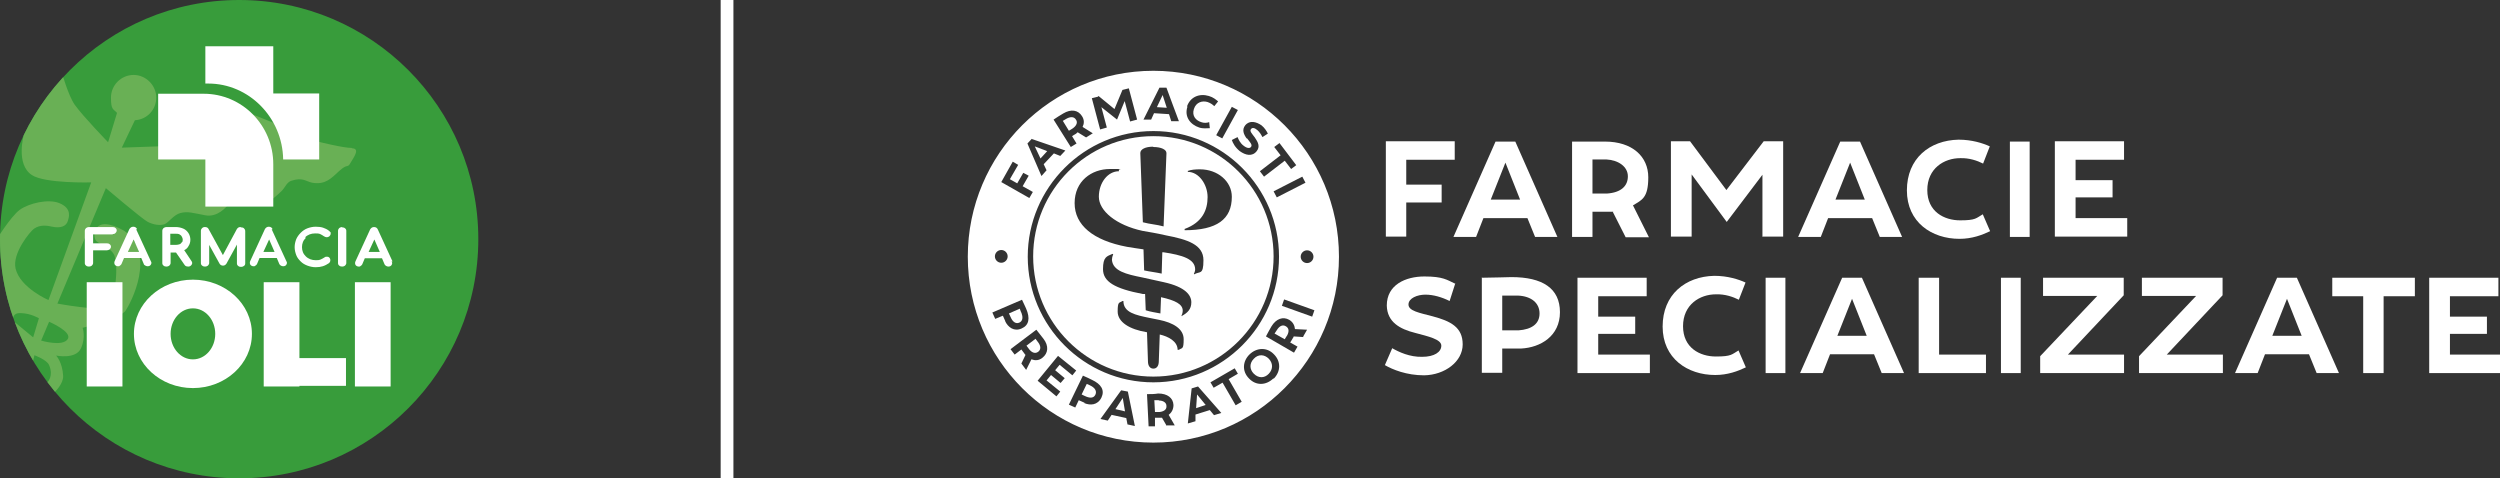<?xml version="1.0" encoding="UTF-8"?>
<svg id="Livello_1" xmlns="http://www.w3.org/2000/svg" xmlns:xlink="http://www.w3.org/1999/xlink" version="1.1" viewBox="0 0 784 150">
  <rect x="0" y="0" width="784" height="150" fill="#333333" stroke="none"/>
  <!-- Generator: Adobe Illustrator 29.0.0, SVG Export Plug-In . SVG Version: 2.1.0 Build 186)  -->
  <defs>
    <style>
      .st0, .st1 {
        fill: none;
      }

      .st2 {
        fill: #fff;
      }

      .st3 {
        fill: #69b055;
      }

      .st4 {
        fill: #389c3b;
      }

      .st1 {
        stroke: #d80770;
        stroke-miterlimit: 10;
      }

      .st5 {
        clip-path: url(#clippath);
      }
    </style>
    <clipPath id="clippath">
      <circle class="st0" cx="75" cy="75" r="75"/>
    </clipPath>
  </defs>
  <rect class="st2" x="226" y="-.7" width="4" height="150.7"/>
  <path class="st2" d="M441,50.1v7.8h11.1v5.6h-11.1v10.7h-6.4v-29.9h21.6v5.8h-15.2,0Z"/>
  <path class="st2" d="M465.2,68.4l-2.3,5.9h-7.1l13.2-29.9h6.2l13.2,29.9h-7l-2.4-5.9h-13.8ZM472.1,51l-4.6,11.6h9.2l-4.6-11.6h0Z"/>
  <path class="st2" d="M505.9,66.4h-6.5v7.9h-6.4v-29.9c3.6,0,7,0,10.3,0,8.6,0,13.6,4.7,13.6,11.2s-2,7.1-4.8,8.8l5,10h-7.3l-4-7.9h.1ZM499.4,60.7h4.5c4.5-.3,6.6-2.4,6.6-5.4s-2.9-5.1-6.8-5.3h-4.3v10.8h0Z"/>
  <path class="st2" d="M552.7,74.3v-19.5l-11.2,14.8-11-14.9v19.5h-6.5v-29.9h6l11.4,15.3,11.7-15.3h6.1v29.9h-6.6,0Z"/>
  <path class="st2" d="M573.3,68.4l-2.3,5.9h-7.1l13.2-29.9h6.2l13.2,29.9h-7l-2.4-5.9h-13.8ZM580.2,51l-4.6,11.6h9.2l-4.6-11.6h0Z"/>
  <path class="st2" d="M624,45.9l-2.1,5.4c-1.8-.9-4.3-1.8-7.2-1.7-5,0-10.3,3.2-10.3,10s5.3,9.5,10.3,9.5,5-.7,7.1-1.9l2.3,5.3c-2.5,1.2-5.7,2.4-9.6,2.4-8.7,0-16.5-5.2-16.5-15.2s7.1-15.7,16.2-15.9c4.2,0,7.6,1.1,9.8,2.1Z"/>
  <path class="st2" d="M630.3,74.3v-29.9h6.2v29.9h-6.2Z"/>
  <path class="st2" d="M650.9,50.1v6.4h11.6v5.4h-11.6v6.5h16.2v5.8h-22.7v-29.9h21.7v5.8h-15.3,0Z"/>
  <path class="st2" d="M456.4,88.8l-1.8,5.6c-2.4-1.2-5.1-2-7.6-2s-5.3,1.1-5.3,3.1,3.4,2.6,7.6,3.7c5.6,1.5,9.4,3.4,9.4,8.8s-5.6,9.6-12.1,9.7c-5.5,0-9.9-1.8-12.3-3.2l2.3-5.3c2.1,1.2,5.5,2.8,9.4,2.7,3.8,0,6-1.5,6-3.5s-4.1-2.9-8.2-4c-4.8-1.2-8.8-3.4-8.9-8.6,0-6.5,5.9-9.1,11.8-9.1s7.1,1.1,9.5,2.2h.2Z"/>
  <path class="st2" d="M464.8,87.1c3.2,0,7.7-.2,9.2-.2,9.7,0,15.2,3.5,15.2,11s-6.1,11.1-12.2,11.4c-1.7,0-4.3,0-5.9,0v7.6h-6.4v-29.9h.1ZM471.2,103.6h5c4.1-.3,6.6-2,6.6-5.3s-2.6-5.4-6.7-5.6h-5v10.9h.1Z"/>
  <path class="st2" d="M501.2,92.9v6.4h11.6v5.4h-11.6v6.5h16.2v5.8h-22.7v-29.9h21.7v5.8h-15.3,0Z"/>
  <path class="st2" d="M547.4,88.6l-2.1,5.4c-1.8-.9-4.3-1.8-7.2-1.7-5,0-10.3,3.2-10.3,10s5.3,9.5,10.3,9.5,5-.7,7.1-1.9l2.3,5.3c-2.5,1.2-5.7,2.4-9.6,2.4-8.7,0-16.5-5.2-16.5-15.2s7.1-15.7,16.2-15.9c4.2,0,7.6,1.1,9.8,2.1Z"/>
  <path class="st2" d="M553.7,117v-29.9h6.2v29.9h-6.2Z"/>
  <path class="st2" d="M573.9,111.1l-2.3,5.9h-7.1l13.2-29.9h6.2l13.2,29.9h-7l-2.4-5.9h-13.8ZM580.8,93.7l-4.6,11.6h9.2l-4.6-11.6h0Z"/>
  <path class="st2" d="M622.8,111.2v5.8h-21.1v-29.9h6.4v24.1h14.7,0Z"/>
  <path class="st2" d="M627.5,117v-29.9h6.2v29.9h-6.2Z"/>
  <path class="st2" d="M648.5,111.2h17.6v5.8h-26.3v-5.3l17.9-18.9h-17v-5.7h25.3v5.5l-17.5,18.6Z"/>
  <path class="st2" d="M679.5,111.2h17.6v5.8h-26.3v-5.3l17.9-18.9h-17v-5.7h25.3v5.5l-17.5,18.6Z"/>
  <path class="st2" d="M710.3,111.1l-2.3,5.9h-7.1l13.2-29.9h6.2l13.2,29.9h-7l-2.4-5.9h-13.8ZM717.2,93.7l-4.6,11.6h9.2l-4.6-11.6h0Z"/>
  <path class="st2" d="M747.5,92.9v24.1h-6.4v-24.1h-9.7v-5.8h25.9v5.8h-9.8Z"/>
  <path class="st2" d="M768.3,92.9v6.4h11.6v5.4h-11.6v6.5h16.2v5.8h-22.7v-29.9h21.7v5.8h-15.3,0Z"/>
  <g>
    <polygon class="st2" points="349.8 128.3 352.8 129 352.1 124.8 349.8 128.3"/>
    <path class="st2" d="M342.3,121.1c-.4-.2-.9-.5-1.5-.7l-1.6,3.3c.5.3,1.1.5,1.5.7,1.3.5,2.3.4,2.8-.6s0-2-1.2-2.7h0Z"/>
    <path class="st2" d="M363.4,125.5h-1.4l.2,3.7h1.5c1.5-.2,2.2-.9,2.1-1.9,0-1.1-1.1-1.7-2.4-1.7h0Z"/>
    <polygon class="st2" points="375.1 128 378.1 127 375.4 123.7 375.1 128"/>
    <path class="st2" d="M324.8,106.2l-2.9,2.2c.3.4.6.8.9,1.2,1,1.2,2,1.3,2.8.7.9-.7.8-1.8,0-2.9-.3-.4-.6-.8-.9-1.2h.1Z"/>
    <path class="st2" d="M337.4,37.5c-.6-1-1.8-.9-2.9-.3-.5.3-.8.5-1.2.7l1.9,3.1c.5-.3.9-.5,1.3-.8,1.2-.9,1.5-1.9.9-2.7h0Z"/>
    <polygon class="st2" points="364.6 29.8 362.8 33.6 365.9 33.8 364.6 29.8"/>
    <path class="st2" d="M320.4,98.3c-.2-.4-.4-.9-.6-1.5l-3.4,1.5c.2.5.5,1.1.7,1.5.6,1.2,1.5,1.8,2.5,1.4s1.3-1.5.8-2.8h0Z"/>
    <polygon class="st2" points="324.5 45.9 326.3 49.7 328.4 47.4 324.5 45.9"/>
    <path class="st2" d="M361.7,42.7c-20.8,0-37.7,16.9-37.7,37.7s16.9,37.7,37.7,37.7,37.7-16.9,37.7-37.7-16.9-37.7-37.7-37.7ZM361.7,46.1c2.4,0,4.2.8,4.1,2l-.9,22.9c-2.2-.6-4.3-.7-6.5-1.3l-.8-21.7c0-1.2,1.6-2,4-2h0ZM369.6,109.7h-.3c0-2.7-3-4.2-5.6-4.8l-.3,8.4c0,1.5-.7,2.3-1.7,2.3s-1.7-.8-1.7-2.3l-.3-9.1c-5.5-.9-9.2-3.2-9.2-6.5s.5-2.6,1.5-3.3h.3c0,3.6,3.8,4.4,8.2,5.3l3,.6c4.4.9,7.7,2.8,7.7,6.1s-.5,2.6-1.5,3.3h-.1ZM370.7,99.2l-.2-.2c.3-.6.4-1.1.4-1.6,0-2-2.3-3.2-6.8-4.2l-.2,5.1c-1.5-.3-3.1-.5-4.6-1l-.2-5.1h-.7c-8.9-1.7-12.5-3.9-12.5-7.8s1.2-4,3-4.8l.2.2c-.3.6-.4,1.3-.4,1.7.3,3.5,4.5,4.5,9.5,5.5l6.8,1.5c6.8,1.5,8.6,4.1,8.6,6.3s-1.2,3.3-3,4.3h.1ZM374.6,86.1l-.2-.2c.1-.3.4-.8.4-1.4,0-3.3-4-4.5-10-5.4h-.3l-.2,6.7c-1.8-.4-3.7-.6-5.5-1l-.2-6.6c-1.6-.2-3.2-.5-5.2-.8-10.6-2-16.4-6.8-16.4-13.7s5.3-10.7,11.1-10.7,2.1,0,2.8.4v.3c-3.5,0-6.3,3.6-6.3,8s5.4,8.9,13.7,10.7c2.7.5,3.8.6,7.3,1.4,6.8,1.3,11.8,2.9,11.8,7.8s-1.2,3.3-3,4.5h.2ZM371.5,72.1v-.3c5.7-2.1,7.2-6.1,7.2-10s-2.7-7.9-6.2-7.9v-.3c1.1-.4,2.4-.5,3.8-.5,5.6,0,10,3.8,10,8.6,0,7.1-4.7,10.5-14.8,10.5h0Z"/>
    <path class="st2" d="M393.2,112.5c-1.4,1.4-1.4,3.3,0,4.7,1.4,1.4,3.3,1.5,4.7,0s1.3-3.3,0-4.7c-1.4-1.4-3.3-1.5-4.7,0Z"/>
    <path class="st2" d="M361.7,22.2c-32.1,0-58.2,26.1-58.2,58.3s26.1,58.3,58.2,58.3,58.2-26.1,58.2-58.3-26.1-58.3-58.2-58.3ZM411.9,80.5c0,1.1-.9,2-2,2s-2-.9-2-2,.9-2,2-2,2,.9,2,2ZM409.4,57.3l-9,4.6-1-1.9,9-4.6,1,1.9ZM401.2,44.8l5.3,7-1.6,1.2-2-2.6-6.5,5-1.3-1.7,6.5-5-2-2.6,1.6-1.2h0ZM391,43.5c-1-1.4-1.6-2.8-.5-4.2,1.4-1.7,3.5-1.1,5.1,0,1,.8,1.6,1.8,2,2.6l-1.7,1.1c-.4-.8-.9-1.6-1.6-2.2-.8-.7-1.6-.9-2-.3-.5.6.3,1.4,1.2,2.6,1.1,1.6,1.7,2.9.6,4.3-1.4,1.8-3.5,1.3-5.3,0-1.5-1.2-2.2-2.6-2.5-3.5l1.8-.9c.3.7.8,1.9,1.9,2.7,1,.8,1.9.9,2.3.4.6-.7-.4-1.6-1.3-2.8h0ZM388.2,34.5l-4.9,8.9-1.9-1,4.9-8.9,1.9,1ZM372.2,33.5c1-3.1,3.9-4.3,6.9-3.4,1.4.4,2.3,1.2,2.9,1.7l-1.2,1.5c-.5-.5-1.2-1-2.1-1.3-1.6-.5-3.6,0-4.3,2.2-.7,2.2.7,3.6,2.3,4.1.8.3,1.7.3,2.5,0l.2,1.9c-.9,0-2.1.2-3.3-.2-2.8-.9-4.8-3.4-3.7-6.6h-.2ZM363.7,27.5h2.1c0,.1,3.9,10.5,3.9,10.5h-2.4c0,0-.7-2.2-.7-2.2l-4.7-.3-.9,2h-2.4c0,0,5-10,5-10h.1ZM344.5,30.1l5,4.1,2.5-6,2-.5,2.6,9.8-2.2.6-1.7-6.4-2.4,5.8-4.9-3.9,1.7,6.4-2.1.6-2.6-9.8,2-.5v-.2ZM333.4,35.6c2.5-1.5,4.7-1.1,5.9.8.8,1.2.7,2.4.2,3.4l3.2,2-2.1,1.3-2.6-1.6c-.2,0-.4.3-.5.4-.5.3-1.2.7-1.3.8l1.4,2.3-1.8,1.1-5.4-8.6c1-.7,2-1.3,3-1.9h0ZM323.6,43.6l10.5,3.6-1.6,1.7-2-.8-3.2,3.4.9,1.9-1.6,1.8-4.4-10.2,1.4-1.5h0ZM317.6,50.7l1.7,1-2.6,4.5,2.3,1.3,1.9-3.3,1.7.9-1.9,3.3,3.2,1.8-1.1,1.9-8.8-5,3.6-6.4h0ZM314,78.4c1.1,0,2,.9,2,2s-.9,2-2,2-2-.9-2-2,.9-2,2-2ZM315.3,100.8c-.2-.5-.6-1.3-.8-1.8l-2.4,1-.9-2,9.3-4c.5,1,1.1,2.4,1.3,2.8,1.3,3,.9,5.2-1.4,6.2-2.4,1.1-4.3-.4-5.2-2.3h.1ZM323.5,112.6l-1.7,3.4-1.5-2,1.3-2.7c-.2-.2-.3-.3-.4-.5-.3-.4-.8-1.1-.9-1.2l-2.1,1.6-1.3-1.7,8.1-6.1c.8,1,1.5,1.9,2.2,2.8,1.8,2.3,1.5,4.6-.3,6-1.1.9-2.3.9-3.4.5h0ZM332.6,120.1l-3-2.5-1.4,1.7,4.3,3.5-1.2,1.5-5.9-4.9,6.4-7.8,5.7,4.6-1.2,1.5-4-3.3-1.4,1.7,3,2.5-1.2,1.4h0ZM340.1,126.3c-.5-.2-1.3-.6-1.8-.8l-1.1,2.3-2-.9,4.4-9.1c1,.4,2.4,1.1,2.8,1.3,3,1.4,4.1,3.3,3,5.6-1.2,2.4-3.5,2.5-5.4,1.7h.1ZM353.6,133.2l-.4-2.1-4.6-1-1.2,1.8-2.3-.5,6.5-9,2.1.4,2.2,10.8-2.3-.5h0ZM365.9,133.6l-1.5-2.6h-2.2v2.7c.1,0-2,0-2,0l-.5-10.1c1.2,0,2.4,0,3.5-.2,2.9,0,4.7,1.4,4.8,3.6,0,1.4-.6,2.4-1.5,3.1l1.9,3.3h-2.5v.2ZM380.8,130.3l-1.4-1.7-4.5,1.4v2.1c-.1,0-2.4.7-2.4.7l1.2-11,2-.6,7.3,8.3-2.3.7h0ZM387.5,127.1l-4.1-7.1-2.8,1.6-1-1.7,7.6-4.4,1,1.7-2.9,1.7,4.1,7.1-1.9,1.1h0ZM361.7,119.9c-21.7,0-39.4-17.7-39.4-39.4s17.7-39.4,39.4-39.4,39.4,17.7,39.4,39.4-17.7,39.4-39.4,39.4h0ZM399.3,118.7c-2.3,2.2-5.4,2.3-7.6,0-2.3-2.3-2-5.5.2-7.6s5.4-2.3,7.6,0c2.2,2.2,2.2,5.3,0,7.6h-.1ZM408.7,105.7l-3-.2c0,.2-.2.4-.3.6-.3.5-.7,1.2-.8,1.3l2.3,1.3-1.1,1.9-8.8-5.1c.6-1.1,1.1-2.1,1.7-3.1,1.5-2.5,3.7-3.2,5.6-2.1,1.2.7,1.7,1.8,1.8,2.9l3.8.2-1.2,2.1v.2ZM402,95.9l.7-2,9.5,3.4-.7,2-9.5-3.4Z"/>
    <path class="st2" d="M403.2,102.3c-1-.6-2,0-2.7,1.1-.3.4-.5.8-.8,1.2l3.2,1.8c.3-.5.5-.9.8-1.3.7-1.4.4-2.3-.5-2.8Z"/>
  </g>
  <g>
    <circle class="st4" cx="75" cy="75" r="75"/>
    <g class="st5">
      <path class="st3" d="M110.4,46.4c-2.8,0-10.3-1.9-10.3-1.9,0,0-27.7-11.9-29.3-11.3-1.6.6-21.2,12.7-21.2,12.7l-11.4.4,4.1-8.6c3.8-.2,6.7-3.3,6.7-7.1s-3.2-7.1-7.1-7.1-7.1,3.2-7.1,7.1.7,3.5,1.9,4.8l-2.8,9.2s-7.7-7.9-10.5-11.8c-2-2.9-4-10-4-10L2.5,30.7l5,11.5s-2.7,9.3,2.5,12.7c4.1,2.7,18.6,2.3,18.6,2.3l-13.4,36.9s-8.8-3.8-10.3-9.8c-1.2-4.8,4.6-11.8,5.8-12.6,2-1.4,4.4-.9,5.7-.6,2.4.5,4.4,0,4.9-1.9.2-.8,1.5-3.8-2.7-5.5-3.4-1.4-9.5,0-12.4,2.1-2.9,2.1-7.8,10.1-7.8,10.1L.7,108.1l3.5-8.1s-.4-2,2.5-1.8c3,.1,5.5,1.6,5.5,1.6l-1.8,6-5.8-4.8-1.3,13.4,7.1-1.3.4-1.7s3.9,1.4,4.6,3.1c1.5,3.5-.5,5.3-.5,5.3l2,4,.4-1s2.6-2.5,2.5-4.9c-.2-4.3-2.2-6.4-2.2-6.4,0,0,6.2,1.3,7.8-2.3,1.6-3.6.5-6.4.5-6.4,0,0,11.9-3,13.5-5.4s9.7-17.6-.4-25c-10-5.7-10.1,1.9-8.8,3.2,1.4,1.2,4.9,2.3,5.7,4.6,1.4,4.1,0,14.7-2.2,16.1-2.2,1.4-15.7-1.1-15.7-1.1l15.2-36.2s11.2,9.5,13,10.5c1.8,1,4.1,1.3,5.4.8,1.3-.5,2.9-3,5-3.5,2.2-.6,4,0,7.7.7,3.9.8,6.8-2.7,7.2-3.3.4-.6,13.7-1.6,13.7-1.6,0,0,1.6-1.2,3.2-2.8,1-1,1.5-2.6,2.9-3.1,3.7-1.2,4.6.2,6.6.6,4.1.7,5.9-1.3,8.5-3.7s2.6-.8,3.5-2.5c1-1.7,3.2-4.6.4-4.6ZM21.2,106.4c-1.7,2.4-8.3.4-8.3.4l2.5-5.9s7.5,3.2,5.8,5.5Z"/>
    </g>
    <path class="st1" d="M65.3,74.5"/>
    <g>
      <path class="st2" d="M100.1,49.9v-20.6h-14.4v-14.8h-21.3v11.7c.3,0,.6,0,.9,0,12.8,0,23.3,10.7,23.5,23.8h11.3Z"/>
      <path class="st2" d="M85.7,51.5c0-12.2-9.8-22.1-21.8-22.1h-3.2s-11.1,0-11.1,0v20.6h14.8v14.8h21.3v-13.3Z"/>
    </g>
    <g>
      <rect class="st2" x="27.2" y="88.5" width="11.2" height="32.7"/>
      <polygon class="st2" points="93.9 88.5 82.7 88.5 82.7 112.3 82.7 121 82.7 121.2 93.9 121.2 93.9 121 108.5 121 108.5 112.3 93.9 112.3 93.9 88.5"/>
      <rect class="st2" x="111.3" y="88.5" width="11.2" height="32.7"/>
      <path class="st2" d="M60.5,87.7c-10.2,0-18.5,7.6-18.5,17s8.3,17,18.5,17,18.5-7.6,18.5-17-8.3-17-18.5-17ZM60.5,112.7c-3.9,0-7-3.6-7-8s3.1-8,7-8,7,3.6,7,8-3.1,8-7,8Z"/>
    </g>
    <g>
      <path class="st2" d="M35.3,73.4c.3,0,.6,0,.9-.3.2-.2.4-.5.4-.8s-.1-.6-.4-.8c-.2-.2-.5-.3-.9-.3h-7.4c-.3,0-.6.1-.9.3-.2.2-.4.5-.4.9v10.1c0,.3.1.6.4.8.2.2.5.3.9.3s.6-.1.9-.3c.2-.2.4-.5.4-.8v-4h4.3c.3,0,.6-.1.9-.3.2-.2.4-.5.4-.8s-.1-.6-.4-.8c-.2-.2-.5-.3-.9-.3h-4.3v-2.8h6.2Z"/>
      <path class="st2" d="M43,71.9c-.2-.5-.6-.8-1.2-.8s-.9.3-1.2.7l-4.6,10c-.2.4-.2.8,0,1.2.2.3.6.5,1,.5s.4,0,.6-.2c.2-.1.4-.3.5-.5l.8-1.9h5.4l.8,1.9c0,.2.3.4.5.5.2.1.4.2.7.2.6,0,.9-.3,1-.5.2-.3.3-.7,0-1.1l-4.6-10ZM43.6,79h-3.5l1.8-3.9,1.7,3.9Z"/>
      <path class="st2" d="M57.7,78.5c.6-.3,1.1-.7,1.4-1.3.4-.6.6-1.3.6-2s-.2-1.5-.6-2.1c-.4-.6-.9-1.1-1.6-1.4-.7-.3-1.5-.5-2.4-.5h-2.9c-.3,0-.6.1-.9.3-.2.2-.4.5-.4.9v10.1c0,.3.1.6.4.8.2.2.5.3.9.3s.6-.1.9-.3c.2-.2.4-.5.4-.8v-3.3h1.7s0,0,0,0l2.7,3.9c.1.2.3.3.5.4.2,0,.4.1.6.1.6,0,.9-.3,1.1-.6.2-.3.3-.7-.1-1.2l-2.2-3.3ZM57.3,75.2c0,.3,0,.6-.3.8-.2.3-.4.5-.7.6-.3.1-.7.2-1.2.2h-1.7v-3.5h1.7c.4,0,.8,0,1.2.2.3.2.6.4.7.7.2.3.3.6.3.9Z"/>
      <path class="st2" d="M75.4,71.2c-.5,0-.8.2-1.1.6l-4.4,8.2-4.5-8.2c-.2-.4-.6-.6-1.1-.6s-.6.1-.9.3c-.2.2-.4.5-.4.9v10.1c0,.3.1.6.4.8.2.2.5.3.9.3s.6-.1.9-.3c.2-.2.4-.5.4-.8v-5.7l3.2,5.8c.2.4.6.7,1.1.7s.8-.2,1.1-.6l3.3-6v5.9c0,.3.1.6.4.8.2.2.5.3.9.3s.6-.1.9-.3c.3-.2.4-.5.4-.8v-10.1c0-.3-.1-.6-.4-.9-.2-.2-.5-.3-.9-.3Z"/>
      <path class="st2" d="M85.5,71.9c-.2-.5-.6-.8-1.2-.8s-.9.3-1.2.7l-4.6,10c-.2.4-.2.8,0,1.2.2.3.6.5,1,.5s.4,0,.6-.2c.2-.1.4-.3.5-.5l.8-1.9h5.4l.8,1.9c.1.2.3.4.5.5.2.1.4.2.7.2.6,0,.9-.3,1-.5.2-.3.3-.7,0-1.1l-4.6-10ZM86.1,79h-3.5l1.8-3.9,1.7,3.9Z"/>
      <path class="st2" d="M95.7,74.4c.4-.4.9-.7,1.4-.9.5-.2,1.1-.3,1.7-.3s1.2,0,1.6.2c.4.2.8.4,1.2.7.3.2.6.3.9.3.3,0,.5-.1.8-.3.2-.2.4-.5.4-.8s0-.2,0-.3c0-.1,0-.2-.2-.3,0,0-.2-.2-.3-.3-.6-.5-1.3-.8-1.9-1-.6-.2-1.4-.3-2.3-.3s-1.8.2-2.6.5c-.8.3-1.5.8-2.1,1.4-.6.6-1.1,1.3-1.4,2-.3.8-.5,1.6-.5,2.5s.2,1.7.5,2.5c.3.8.8,1.4,1.4,2,.6.6,1.3,1,2.1,1.3.8.3,1.7.5,2.6.5s1.5-.1,2.2-.3c.7-.2,1.4-.6,2-1h0c.1-.1.2-.3.3-.4,0-.1.1-.3.1-.5,0-.4-.2-.7-.3-.8-.2-.2-.4-.3-.7-.3-.3,0-.6,0-.8.2-.4.3-.9.5-1.3.7-.5.2-.9.2-1.5.2s-1.2-.1-1.7-.3c-.5-.2-1-.5-1.4-.9-.4-.4-.7-.8-.9-1.3-.2-.5-.3-1-.3-1.6s.1-1.1.3-1.6c.2-.5.5-.9.9-1.3Z"/>
      <path class="st2" d="M107.3,71.2c-.3,0-.6.1-.9.3-.2.2-.4.5-.4.9v10.1c0,.3.1.6.4.8.2.2.5.3.9.3s.6-.1.9-.3c.2-.2.4-.5.4-.8v-10.1c0-.3-.1-.6-.4-.8-.2-.2-.5-.3-.9-.3Z"/>
      <path class="st2" d="M123.1,82l-4.6-10c-.2-.5-.6-.8-1.2-.8s-.9.3-1.2.7l-4.6,10c-.2.4-.2.8,0,1.2.2.3.6.5,1,.5s.4,0,.6-.2c.2-.1.4-.3.5-.5l.8-1.9h5.4l.8,1.9c.1.2.3.4.5.5.2.1.4.2.7.2.6,0,.9-.3,1-.5.2-.3.3-.7,0-1.1ZM119.1,79h-3.5l1.8-3.9,1.7,3.9Z"/>
    </g>
  </g>
</svg>